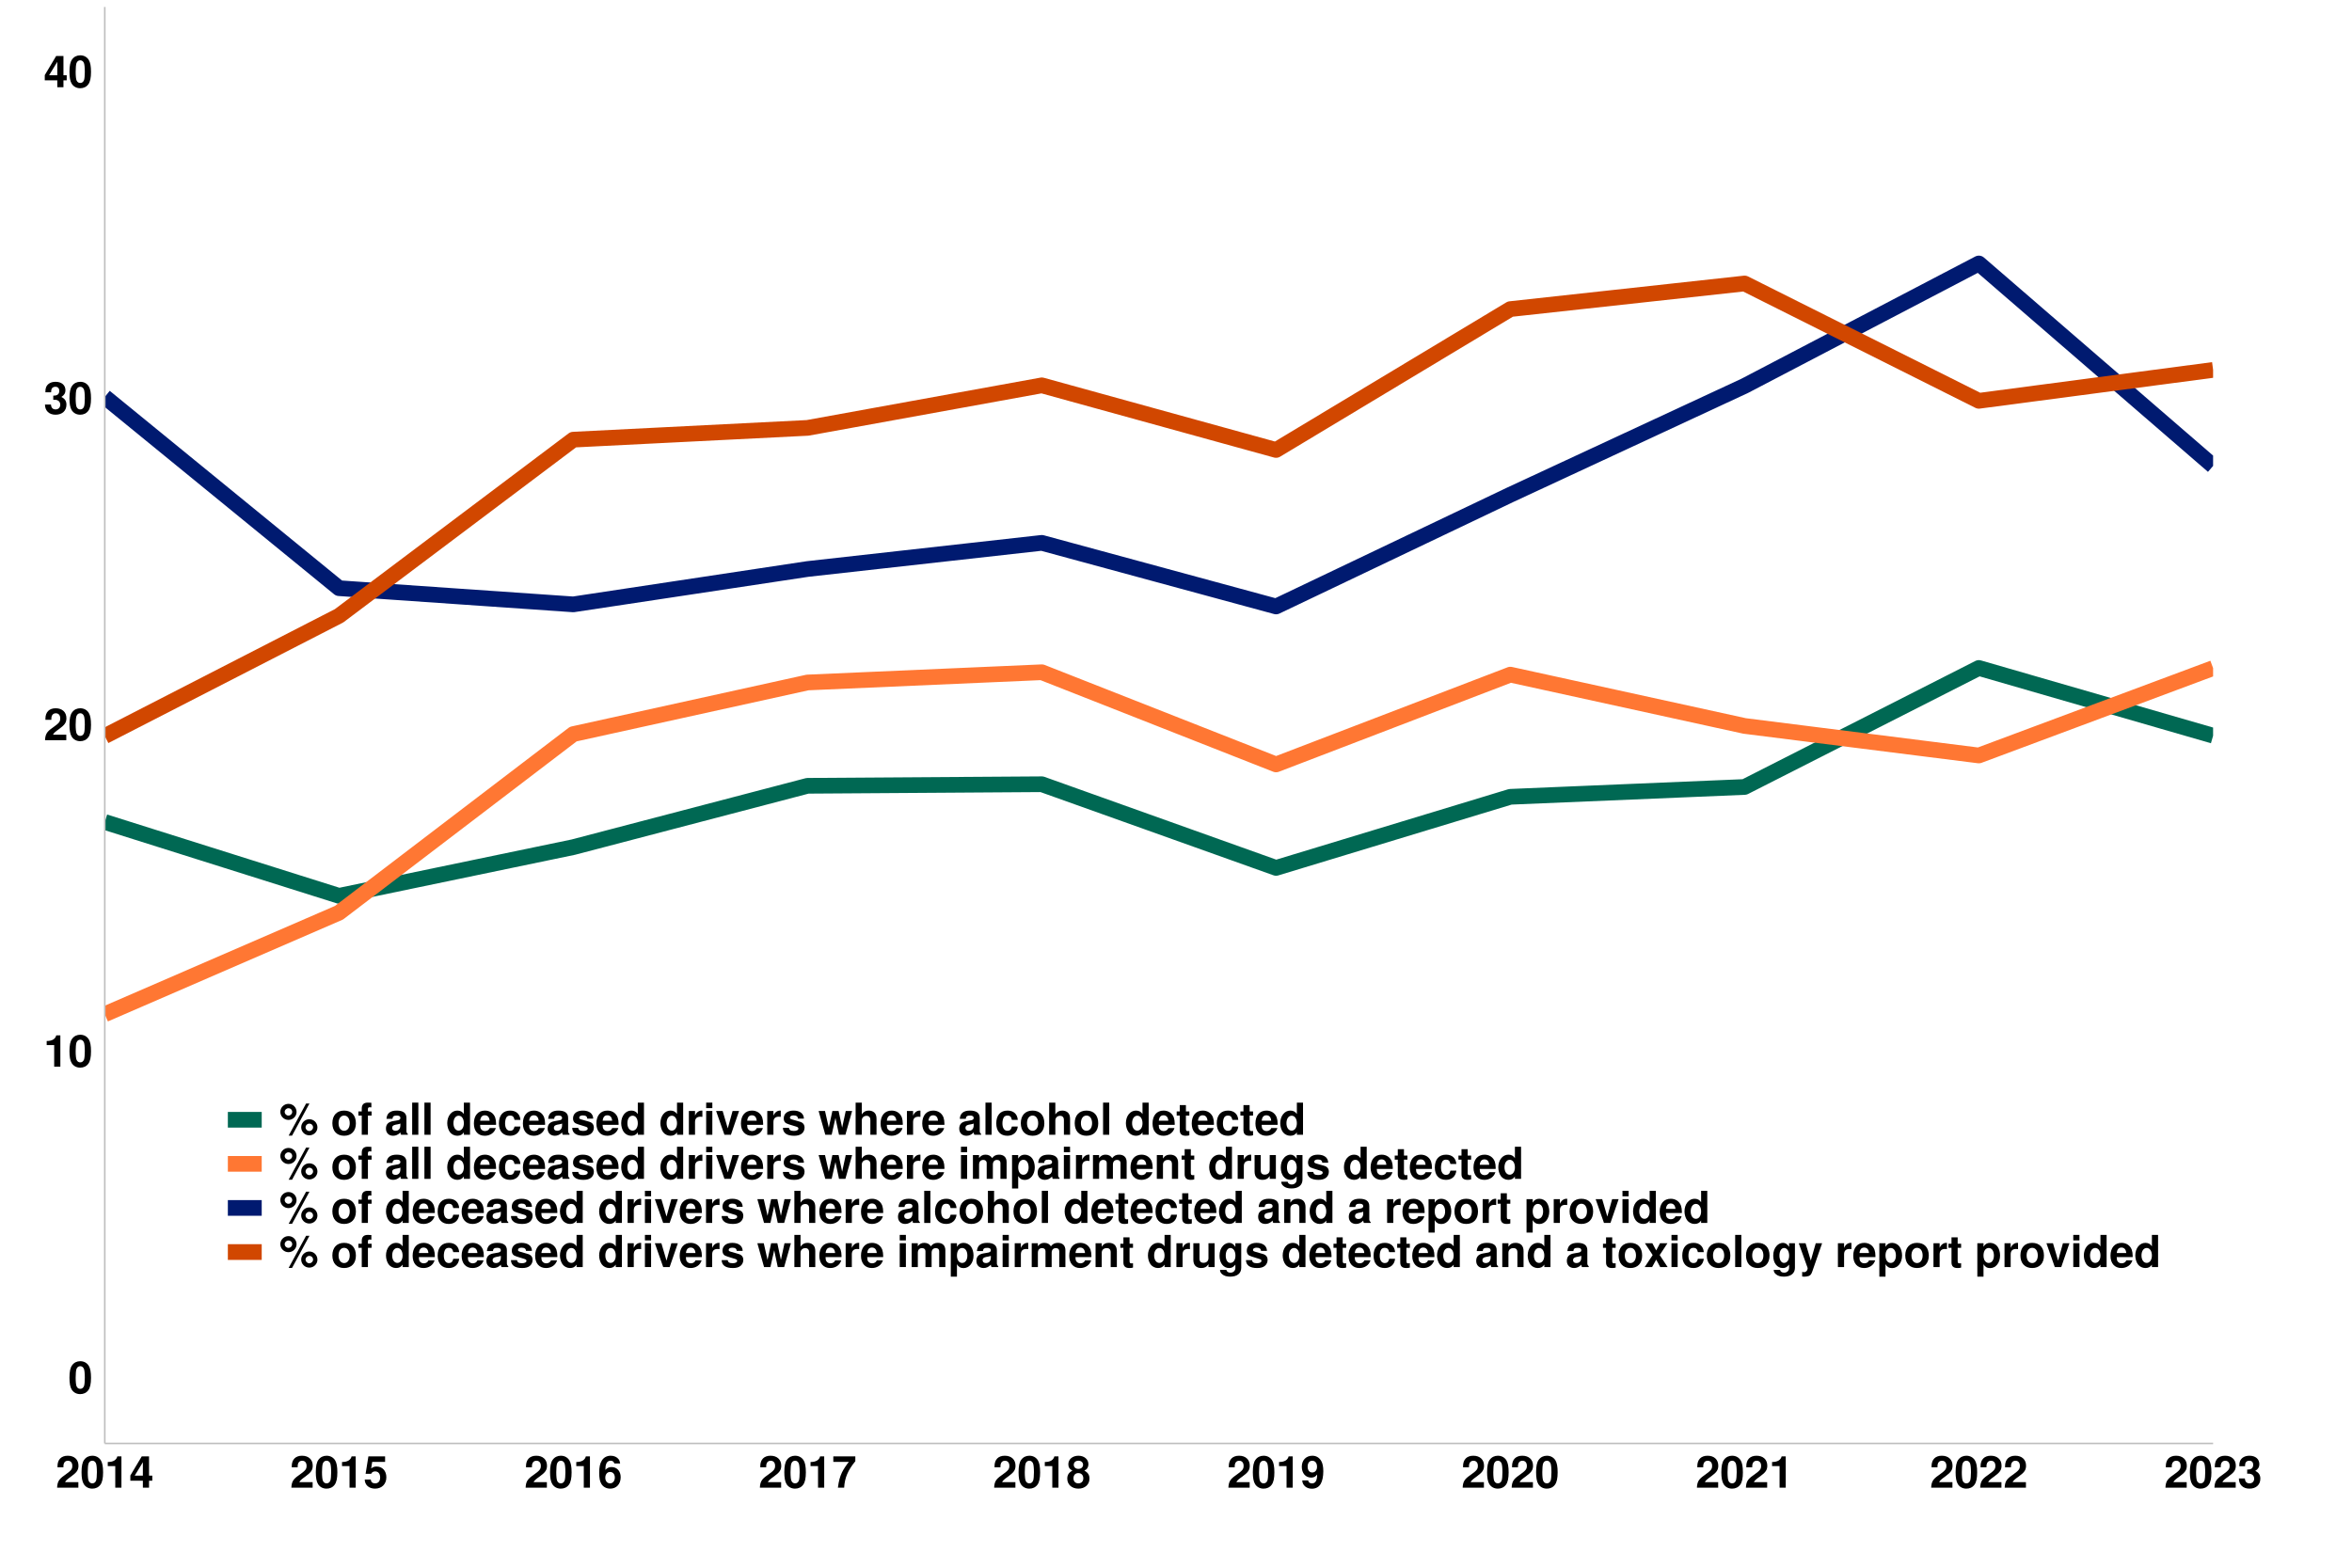 <?xml version="1.0" encoding="UTF-8"?>
<svg xmlns="http://www.w3.org/2000/svg" xmlns:xlink="http://www.w3.org/1999/xlink" width="960pt" height="640pt" viewBox="0 0 960 640" version="1.1">
<defs>
<g>
<symbol overflow="visible" id="glyph0-0">
<path style="stroke:none;" d=""/>
</symbol>
<symbol overflow="visible" id="glyph0-1">
<path style="stroke:none;" d="M 4.906 -13.031 C 3.547 -13.031 2.375 -12.453 1.609 -11.391 C 0.859 -10.406 0.516 -8.781 0.516 -6.297 C 0.516 -4.031 0.812 -2.453 1.422 -1.469 C 2.172 -0.25 3.422 0.406 4.906 0.406 C 6.297 0.406 7.438 -0.141 8.219 -1.203 C 8.953 -2.203 9.312 -3.828 9.312 -6.234 C 9.312 -8.562 9.016 -10.156 8.406 -11.141 C 7.656 -12.359 6.406 -13.031 4.906 -13.031 Z M 4.906 -11 C 5.562 -11 6.078 -10.641 6.391 -9.969 C 6.641 -9.438 6.781 -8.047 6.781 -6.281 C 6.781 -4.844 6.656 -3.438 6.469 -2.922 C 6.172 -2.156 5.641 -1.75 4.906 -1.75 C 4.25 -1.75 3.75 -2.094 3.438 -2.734 C 3.188 -3.281 3.047 -4.609 3.047 -6.312 C 3.047 -7.828 3.172 -9.266 3.359 -9.797 C 3.641 -10.562 4.188 -11 4.906 -11 Z M 4.906 -11 "/>
</symbol>
<symbol overflow="visible" id="glyph0-2">
<path style="stroke:none;" d="M 4.281 -8.797 L 4.281 0 L 6.797 0 L 6.797 -12.766 L 5.125 -12.766 C 4.734 -11.25 3.422 -10.469 1.219 -10.469 L 1.219 -8.797 Z M 4.281 -8.797 "/>
</symbol>
<symbol overflow="visible" id="glyph0-3">
<path style="stroke:none;" d="M 9.219 -2.25 L 3.797 -2.25 C 4.141 -2.938 4.531 -3.312 6.406 -4.656 C 8.625 -6.281 9.266 -7.234 9.266 -8.984 C 9.266 -11.453 7.562 -13.031 4.891 -13.031 C 2.25 -13.031 0.703 -11.469 0.703 -8.766 L 0.703 -8.312 L 3.125 -8.312 L 3.125 -8.734 C 3.125 -10.156 3.797 -10.984 4.953 -10.984 C 6.062 -10.984 6.75 -10.203 6.75 -8.922 C 6.75 -7.5 6.312 -6.984 3.469 -4.969 C 1.312 -3.484 0.641 -2.375 0.547 0 L 9.219 0 Z M 9.219 -2.25 "/>
</symbol>
<symbol overflow="visible" id="glyph0-4">
<path style="stroke:none;" d="M 3.906 -5.703 C 4.875 -5.703 4.938 -5.703 5.375 -5.578 C 6.234 -5.344 6.766 -4.609 6.766 -3.672 C 6.766 -2.531 5.969 -1.75 4.875 -1.75 C 3.688 -1.75 3.047 -2.438 2.969 -3.75 L 0.516 -3.75 C 0.547 -1.188 2.203 0.406 4.828 0.406 C 7.547 0.406 9.281 -1.188 9.281 -3.672 C 9.281 -5.172 8.641 -6.141 7.203 -6.844 C 8.375 -7.578 8.875 -8.391 8.875 -9.562 C 8.875 -11.688 7.297 -13.031 4.828 -13.031 C 2.969 -13.031 1.547 -12.219 0.984 -10.828 C 0.75 -10.219 0.688 -9.812 0.688 -8.75 L 3.031 -8.75 C 3.047 -9.438 3.094 -9.781 3.219 -10.094 C 3.453 -10.656 4.031 -11 4.766 -11 C 5.781 -11 6.359 -10.391 6.359 -9.328 C 6.359 -8.031 5.609 -7.391 4.125 -7.391 L 3.906 -7.391 Z M 3.906 -5.703 "/>
</symbol>
<symbol overflow="visible" id="glyph0-5">
<path style="stroke:none;" d="M 9.391 -4.906 L 8.062 -4.906 L 8.062 -12.766 L 5.094 -12.766 L 0.438 -4.953 L 0.438 -2.828 L 5.547 -2.828 L 5.547 0 L 8.062 0 L 8.062 -2.828 L 9.391 -2.828 Z M 5.547 -4.906 L 2.219 -4.906 L 5.547 -10.375 Z M 5.547 -4.906 "/>
</symbol>
<symbol overflow="visible" id="glyph0-6">
<path style="stroke:none;" d="M 8.797 -12.766 L 1.984 -12.766 L 0.844 -5.656 L 3.109 -5.656 C 3.391 -6.281 3.953 -6.625 4.734 -6.625 C 6.016 -6.625 6.781 -5.703 6.781 -4.156 C 6.781 -2.656 6.016 -1.75 4.734 -1.75 C 3.641 -1.75 3.031 -2.297 2.969 -3.328 L 0.484 -3.328 C 0.516 -1.094 2.219 0.406 4.703 0.406 C 7.438 0.406 9.312 -1.453 9.312 -4.219 C 9.312 -6.844 7.688 -8.625 5.328 -8.625 C 4.484 -8.625 3.859 -8.406 3.109 -7.844 L 3.531 -10.516 L 8.797 -10.516 Z M 8.797 -12.766 "/>
</symbol>
<symbol overflow="visible" id="glyph0-7">
<path style="stroke:none;" d="M 9.125 -9.859 C 9 -10.688 8.844 -11.109 8.516 -11.578 C 7.844 -12.484 6.672 -13.031 5.297 -13.031 C 3.703 -13.031 2.406 -12.328 1.641 -11.047 C 0.875 -9.812 0.578 -8.391 0.578 -6.062 C 0.578 -3.875 0.844 -2.5 1.5 -1.469 C 2.234 -0.281 3.562 0.406 5.078 0.406 C 7.609 0.406 9.344 -1.469 9.344 -4.266 C 9.344 -6.719 7.828 -8.406 5.641 -8.406 C 4.594 -8.406 3.891 -8.094 3.094 -7.266 L 3.109 -7.547 C 3.156 -8.734 3.203 -9.109 3.391 -9.594 C 3.719 -10.531 4.344 -11 5.219 -11 C 6.031 -11 6.469 -10.672 6.781 -9.859 Z M 5 -6.406 C 6.188 -6.406 6.953 -5.516 6.953 -4.094 C 6.953 -2.734 6.125 -1.75 5 -1.75 C 3.859 -1.75 3.062 -2.688 3.062 -4.047 C 3.062 -5.438 3.859 -6.406 5 -6.406 Z M 5 -6.406 "/>
</symbol>
<symbol overflow="visible" id="glyph0-8">
<path style="stroke:none;" d="M 9.5 -12.766 L 0.516 -12.766 L 0.516 -10.516 L 6.875 -10.516 C 6.109 -9.688 4.578 -7.359 4.062 -6.25 C 3.188 -4.391 2.734 -2.719 2.391 0 L 4.938 0 C 5.172 -4.031 6.484 -7.125 9.5 -10.781 Z M 9.5 -12.766 "/>
</symbol>
<symbol overflow="visible" id="glyph0-9">
<path style="stroke:none;" d="M 7.359 -6.953 C 7.797 -7.188 7.984 -7.312 8.188 -7.484 C 8.719 -7.969 9.016 -8.75 9.016 -9.578 C 9.016 -11.578 7.297 -13.031 4.938 -13.031 C 2.562 -13.031 0.828 -11.578 0.828 -9.562 C 0.828 -8.328 1.328 -7.562 2.484 -6.953 C 1.016 -6.141 0.391 -5.188 0.391 -3.672 C 0.391 -1.266 2.25 0.406 4.938 0.406 C 7.594 0.406 9.453 -1.266 9.453 -3.672 C 9.453 -5.188 8.844 -6.141 7.359 -6.953 Z M 4.953 -11 C 6.062 -11 6.844 -10.312 6.844 -9.328 C 6.844 -8.359 6.047 -7.656 4.953 -7.656 C 3.812 -7.656 3.047 -8.328 3.047 -9.344 C 3.047 -10.312 3.812 -11 4.953 -11 Z M 4.906 -5.938 C 6.156 -5.938 6.938 -5.109 6.938 -3.781 C 6.938 -2.562 6.141 -1.75 4.906 -1.75 C 3.688 -1.75 2.922 -2.562 2.922 -3.812 C 2.922 -5.109 3.688 -5.938 4.906 -5.938 Z M 4.906 -5.938 "/>
</symbol>
<symbol overflow="visible" id="glyph0-10">
<path style="stroke:none;" d="M 0.688 -2.969 C 0.734 -1.016 2.391 0.438 4.594 0.438 C 6.234 0.438 7.469 -0.25 8.219 -1.547 C 8.891 -2.688 9.281 -4.609 9.281 -6.656 C 9.281 -8.531 9 -9.969 8.406 -10.938 C 7.594 -12.312 6.344 -13.031 4.812 -13.031 C 2.25 -13.031 0.5 -11.203 0.5 -8.531 C 0.5 -5.906 2.047 -4.109 4.312 -4.109 C 4.969 -4.109 5.578 -4.281 5.969 -4.578 C 6.203 -4.734 6.359 -4.891 6.766 -5.359 C 6.766 -2.891 6.078 -1.734 4.656 -1.734 C 3.766 -1.734 3.172 -2.219 3.109 -2.969 Z M 4.734 -10.984 C 5.953 -10.984 6.719 -10.047 6.719 -8.531 C 6.719 -7.125 5.938 -6.188 4.766 -6.188 C 3.625 -6.188 2.891 -7.094 2.891 -8.562 C 2.891 -10.047 3.594 -10.984 4.734 -10.984 Z M 4.734 -10.984 "/>
</symbol>
<symbol overflow="visible" id="glyph0-11">
<path style="stroke:none;" d="M 3.703 -12.625 C 1.891 -12.625 0.391 -11.141 0.391 -9.344 C 0.391 -7.547 1.891 -6.062 3.703 -6.062 C 5.531 -6.062 7.016 -7.531 7.016 -9.312 C 7.016 -11.156 5.562 -12.625 3.703 -12.625 Z M 3.703 -10.828 C 4.578 -10.828 5.234 -10.172 5.234 -9.328 C 5.234 -8.5 4.547 -7.828 3.703 -7.828 C 2.859 -7.828 2.172 -8.5 2.172 -9.344 C 2.172 -10.172 2.859 -10.828 3.703 -10.828 Z M 10.906 -12.766 L 3.781 0.359 L 5.172 0.359 L 12.281 -12.766 Z M 12.219 -6.344 C 10.391 -6.344 8.906 -4.859 8.906 -3.062 C 8.906 -1.234 10.391 0.234 12.219 0.234 C 14.047 0.234 15.531 -1.234 15.531 -3 C 15.531 -4.875 14.078 -6.344 12.219 -6.344 Z M 12.219 -4.547 C 13.078 -4.547 13.75 -3.891 13.75 -3.031 C 13.75 -2.219 13.047 -1.531 12.219 -1.531 C 11.375 -1.531 10.688 -2.219 10.688 -3.047 C 10.688 -3.875 11.375 -4.547 12.219 -4.547 Z M 12.219 -4.547 "/>
</symbol>
<symbol overflow="visible" id="glyph0-12">
<path style="stroke:none;" d=""/>
</symbol>
<symbol overflow="visible" id="glyph0-13">
<path style="stroke:none;" d="M 5.422 -9.875 C 2.453 -9.875 0.625 -7.922 0.625 -4.734 C 0.625 -1.531 2.453 0.406 5.438 0.406 C 8.406 0.406 10.234 -1.531 10.234 -4.656 C 10.234 -7.953 8.453 -9.875 5.422 -9.875 Z M 5.438 -7.844 C 6.828 -7.844 7.719 -6.609 7.719 -4.703 C 7.719 -2.875 6.781 -1.625 5.438 -1.625 C 4.062 -1.625 3.156 -2.859 3.156 -4.734 C 3.156 -6.609 4.062 -7.844 5.438 -7.844 Z M 5.438 -7.844 "/>
</symbol>
<symbol overflow="visible" id="glyph0-14">
<path style="stroke:none;" d="M 5.641 -9.516 L 4.141 -9.516 L 4.141 -10.469 C 4.141 -10.984 4.359 -11.234 4.828 -11.234 C 5.062 -11.234 5.297 -11.219 5.547 -11.172 L 5.547 -13.062 C 5 -13.109 4.484 -13.125 4.109 -13.125 C 2.438 -13.125 1.625 -12.328 1.625 -10.688 L 1.625 -9.516 L 0.25 -9.516 L 0.25 -7.844 L 1.625 -7.844 L 1.625 0 L 4.141 0 L 4.141 -7.844 L 5.641 -7.844 Z M 5.641 -9.516 "/>
</symbol>
<symbol overflow="visible" id="glyph0-15">
<path style="stroke:none;" d="M 9.438 -0.312 C 9 -0.719 8.859 -1.016 8.859 -1.5 L 8.859 -6.891 C 8.859 -8.875 7.5 -9.875 4.875 -9.875 C 2.25 -9.875 0.875 -8.766 0.719 -6.516 L 3.156 -6.516 C 3.281 -7.531 3.688 -7.844 4.938 -7.844 C 5.906 -7.844 6.391 -7.531 6.391 -6.875 C 6.391 -6.547 6.234 -6.281 5.953 -6.125 C 5.609 -5.938 5.609 -5.938 4.375 -5.734 L 3.359 -5.562 C 1.438 -5.234 0.5 -4.25 0.5 -2.5 C 0.5 -0.75 1.672 0.406 3.453 0.406 C 4.531 0.406 5.516 -0.031 6.406 -0.969 C 6.406 -0.469 6.469 -0.281 6.703 0 L 9.438 0 Z M 6.391 -3.906 C 6.391 -2.453 5.672 -1.625 4.391 -1.625 C 3.547 -1.625 3.031 -2.062 3.031 -2.797 C 3.031 -3.547 3.422 -3.906 4.469 -4.125 L 5.328 -4.281 C 6 -4.406 6.109 -4.453 6.391 -4.594 Z M 6.391 -3.906 "/>
</symbol>
<symbol overflow="visible" id="glyph0-16">
<path style="stroke:none;" d="M 3.719 -13.125 L 1.203 -13.125 L 1.203 0 L 3.719 0 Z M 3.719 -13.125 "/>
</symbol>
<symbol overflow="visible" id="glyph0-17">
<path style="stroke:none;" d="M 7.297 0 L 9.812 0 L 9.812 -13.125 L 7.297 -13.125 L 7.297 -8.453 C 6.656 -9.438 5.828 -9.875 4.609 -9.875 C 2.281 -9.875 0.516 -7.656 0.516 -4.719 C 0.516 -3.406 0.922 -2.062 1.562 -1.141 C 2.234 -0.188 3.422 0.406 4.609 0.406 C 5.828 0.406 6.656 -0.016 7.297 -0.984 Z M 5.172 -7.781 C 6.438 -7.781 7.297 -6.547 7.297 -4.688 C 7.297 -2.922 6.422 -1.688 5.172 -1.688 C 3.906 -1.688 3.047 -2.938 3.047 -4.719 C 3.047 -6.531 3.906 -7.781 5.172 -7.781 Z M 5.172 -7.781 "/>
</symbol>
<symbol overflow="visible" id="glyph0-18">
<path style="stroke:none;" d="M 9.438 -4.062 C 9.453 -4.281 9.453 -4.375 9.453 -4.5 C 9.453 -5.469 9.312 -6.375 9.078 -7.062 C 8.422 -8.812 6.859 -9.875 4.891 -9.875 C 2.109 -9.875 0.391 -7.859 0.391 -4.609 C 0.391 -1.5 2.094 0.406 4.844 0.406 C 7.016 0.406 8.781 -0.812 9.344 -2.734 L 6.859 -2.734 C 6.547 -1.969 5.844 -1.516 4.938 -1.516 C 4.219 -1.516 3.641 -1.812 3.281 -2.359 C 3.047 -2.719 2.953 -3.156 2.922 -4.062 Z M 2.953 -5.734 C 3.109 -7.234 3.75 -7.953 4.859 -7.953 C 6.016 -7.953 6.703 -7.188 6.828 -5.734 Z M 2.953 -5.734 "/>
</symbol>
<symbol overflow="visible" id="glyph0-19">
<path style="stroke:none;" d="M 9.391 -6.078 C 9.219 -8.453 7.656 -9.875 5.203 -9.875 C 2.281 -9.875 0.609 -7.969 0.609 -4.656 C 0.609 -1.453 2.281 0.406 5.172 0.406 C 7.531 0.406 9.156 -1.047 9.391 -3.359 L 6.984 -3.359 C 6.672 -2.109 6.172 -1.625 5.172 -1.625 C 3.891 -1.625 3.125 -2.75 3.125 -4.656 C 3.125 -5.594 3.312 -6.438 3.625 -7.016 C 3.906 -7.562 4.469 -7.844 5.188 -7.844 C 6.203 -7.844 6.703 -7.359 6.984 -6.078 Z M 9.391 -6.078 "/>
</symbol>
<symbol overflow="visible" id="glyph0-20">
<path style="stroke:none;" d="M 9.094 -6.594 C 9.047 -8.641 7.469 -9.875 4.859 -9.875 C 2.391 -9.875 0.859 -8.641 0.859 -6.641 C 0.859 -6 1.062 -5.438 1.406 -5.062 C 1.75 -4.719 2.047 -4.547 2.984 -4.25 L 6 -3.312 C 6.625 -3.109 6.844 -2.922 6.844 -2.516 C 6.844 -1.922 6.141 -1.562 4.969 -1.562 C 4.297 -1.562 3.797 -1.672 3.469 -1.906 C 3.203 -2.109 3.094 -2.297 2.984 -2.828 L 0.516 -2.828 C 0.594 -0.688 2.156 0.406 5.109 0.406 C 6.469 0.406 7.484 0.125 8.203 -0.453 C 8.922 -1.031 9.359 -1.922 9.359 -2.875 C 9.359 -4.141 8.734 -4.953 7.453 -5.328 L 4.266 -6.25 C 3.562 -6.469 3.391 -6.609 3.391 -7 C 3.391 -7.547 3.953 -7.906 4.844 -7.906 C 6.047 -7.906 6.641 -7.469 6.656 -6.594 Z M 9.094 -6.594 "/>
</symbol>
<symbol overflow="visible" id="glyph0-21">
<path style="stroke:none;" d="M 1.141 -9.719 L 1.141 0 L 3.656 0 L 3.656 -5.172 C 3.656 -6.641 4.391 -7.375 5.875 -7.375 C 6.141 -7.375 6.312 -7.359 6.656 -7.312 L 6.656 -9.859 C 6.516 -9.875 6.469 -9.875 6.359 -9.875 C 5.203 -9.875 4.219 -9.125 3.656 -7.812 L 3.656 -9.719 Z M 1.141 -9.719 "/>
</symbol>
<symbol overflow="visible" id="glyph0-22">
<path style="stroke:none;" d="M 3.719 -9.719 L 1.203 -9.719 L 1.203 0 L 3.719 0 Z M 3.719 -13.125 L 1.203 -13.125 L 1.203 -10.875 L 3.719 -10.875 Z M 3.719 -13.125 "/>
</symbol>
<symbol overflow="visible" id="glyph0-23">
<path style="stroke:none;" d="M 6.297 0 L 9.641 -9.719 L 6.984 -9.719 L 5.016 -2.609 L 2.922 -9.719 L 0.25 -9.719 L 3.656 0 Z M 6.297 0 "/>
</symbol>
<symbol overflow="visible" id="glyph0-24">
<path style="stroke:none;" d="M 11.031 0 L 13.781 -9.719 L 11.172 -9.719 L 9.703 -2.922 L 8.25 -9.719 L 5.719 -9.719 L 4.25 -2.922 L 2.703 -9.719 L 0.094 -9.719 L 2.828 0 L 5.422 0 L 6.969 -6.859 L 8.422 0 Z M 11.031 0 "/>
</symbol>
<symbol overflow="visible" id="glyph0-25">
<path style="stroke:none;" d="M 1.203 -13.125 L 1.203 0 L 3.719 0 L 3.719 -5.828 C 3.719 -6.953 4.531 -7.734 5.672 -7.734 C 6.234 -7.734 6.641 -7.547 6.938 -7.141 C 7.156 -6.828 7.219 -6.547 7.219 -5.938 L 7.219 0 L 9.734 0 L 9.734 -6.516 C 9.734 -7.719 9.406 -8.594 8.75 -9.141 C 8.188 -9.609 7.375 -9.875 6.562 -9.875 C 5.328 -9.875 4.422 -9.391 3.719 -8.312 L 3.719 -13.125 Z M 1.203 -13.125 "/>
</symbol>
<symbol overflow="visible" id="glyph0-26">
<path style="stroke:none;" d="M 5.422 -9.516 L 4.016 -9.516 L 4.016 -12.125 L 1.5 -12.125 L 1.5 -9.516 L 0.25 -9.516 L 0.25 -7.844 L 1.5 -7.844 L 1.5 -1.875 C 1.5 -0.344 2.297 0.406 3.953 0.406 C 4.531 0.406 4.953 0.359 5.422 0.219 L 5.422 -1.547 C 5.172 -1.516 5.047 -1.5 4.844 -1.5 C 4.172 -1.5 4.016 -1.688 4.016 -2.562 L 4.016 -7.844 L 5.422 -7.844 Z M 5.422 -9.516 "/>
</symbol>
<symbol overflow="visible" id="glyph0-27">
<path style="stroke:none;" d="M 1.078 -9.719 L 1.078 0 L 3.594 0 L 3.594 -5.828 C 3.594 -7.031 4.25 -7.734 5.328 -7.734 C 6.172 -7.734 6.703 -7.25 6.703 -6.484 L 6.703 0 L 9.219 0 L 9.219 -5.828 C 9.219 -7.016 9.859 -7.734 10.938 -7.734 C 11.797 -7.734 12.312 -7.25 12.312 -6.484 L 12.312 0 L 14.828 0 L 14.828 -6.875 C 14.828 -8.766 13.688 -9.875 11.734 -9.875 C 10.5 -9.875 9.641 -9.453 8.891 -8.438 C 8.422 -9.359 7.453 -9.875 6.25 -9.875 C 5.125 -9.875 4.406 -9.516 3.578 -8.516 L 3.578 -9.719 Z M 1.078 -9.719 "/>
</symbol>
<symbol overflow="visible" id="glyph0-28">
<path style="stroke:none;" d="M 3.562 -9.719 L 1.047 -9.719 L 1.047 3.922 L 3.562 3.922 L 3.562 -1.156 C 4.172 -0.078 5.047 0.438 6.266 0.438 C 8.609 0.438 10.328 -1.766 10.328 -4.719 C 10.328 -6.078 9.938 -7.453 9.281 -8.359 C 8.641 -9.266 7.438 -9.875 6.266 -9.875 C 5.047 -9.875 4.172 -9.359 3.562 -8.281 Z M 5.688 -7.781 C 6.969 -7.781 7.812 -6.547 7.812 -4.688 C 7.812 -2.891 6.953 -1.672 5.688 -1.672 C 4.406 -1.672 3.562 -2.891 3.562 -4.719 C 3.562 -6.547 4.406 -7.781 5.688 -7.781 Z M 5.688 -7.781 "/>
</symbol>
<symbol overflow="visible" id="glyph0-29">
<path style="stroke:none;" d="M 1.141 -9.719 L 1.141 0 L 3.656 0 L 3.656 -5.828 C 3.656 -6.984 4.453 -7.734 5.688 -7.734 C 6.766 -7.734 7.312 -7.141 7.312 -6 L 7.312 0 L 9.828 0 L 9.828 -6.516 C 9.828 -8.672 8.656 -9.875 6.562 -9.875 C 5.25 -9.875 4.375 -9.406 3.656 -8.312 L 3.656 -9.719 Z M 1.141 -9.719 "/>
</symbol>
<symbol overflow="visible" id="glyph0-30">
<path style="stroke:none;" d="M 9.734 0 L 9.734 -9.719 L 7.219 -9.719 L 7.219 -3.641 C 7.219 -2.484 6.422 -1.734 5.188 -1.734 C 4.109 -1.734 3.562 -2.297 3.562 -3.469 L 3.562 -9.719 L 1.047 -9.719 L 1.047 -2.953 C 1.047 -0.797 2.219 0.406 4.297 0.406 C 5.609 0.406 6.5 -0.047 7.219 -1.156 L 7.219 0 Z M 9.734 0 "/>
</symbol>
<symbol overflow="visible" id="glyph0-31">
<path style="stroke:none;" d="M 7.203 -9.719 L 7.203 -8.219 C 6.5 -9.359 5.719 -9.875 4.703 -9.875 C 3.828 -9.875 2.875 -9.453 2.219 -8.75 C 1.234 -7.734 0.734 -6.344 0.734 -4.625 C 0.734 -1.641 2.328 0.406 4.641 0.406 C 5.688 0.406 6.312 0.078 7.203 -0.984 L 7.203 0.328 C 7.203 1.5 6.375 2.297 5.188 2.297 C 4.281 2.297 3.719 1.906 3.531 1.172 L 0.938 1.172 C 0.953 1.922 1.219 2.453 1.891 2.984 C 2.656 3.625 3.719 3.922 5.094 3.922 C 7.906 3.922 9.594 2.578 9.594 0.328 L 9.594 -9.719 Z M 5.172 -7.781 C 6.359 -7.781 7.234 -6.469 7.234 -4.656 C 7.234 -2.891 6.391 -1.688 5.125 -1.688 C 4.031 -1.688 3.266 -2.891 3.266 -4.656 C 3.266 -6.5 4.031 -7.781 5.172 -7.781 Z M 5.172 -7.781 "/>
</symbol>
<symbol overflow="visible" id="glyph0-32">
<path style="stroke:none;" d="M 6.391 -4.891 L 9.562 -9.719 L 6.531 -9.719 L 4.969 -6.781 L 3.391 -9.719 L 0.359 -9.719 L 3.531 -4.891 L 0.281 0 L 3.312 0 L 4.969 -3.031 L 6.609 0 L 9.625 0 Z M 6.391 -4.891 "/>
</symbol>
<symbol overflow="visible" id="glyph0-33">
<path style="stroke:none;" d="M 7.094 -9.719 L 5.078 -2.641 L 2.938 -9.719 L 0.156 -9.719 L 3.781 0.391 C 3.781 1.406 3.156 2.094 2.219 2.094 C 2.016 2.094 1.859 2.047 1.547 1.984 L 1.547 3.875 C 1.922 3.922 2.141 3.938 2.453 3.938 C 3.094 3.938 3.812 3.812 4.266 3.641 C 4.969 3.344 5.281 2.953 5.688 1.781 L 9.688 -9.719 Z M 7.094 -9.719 "/>
</symbol>
</g>
<clipPath id="clip1">
  <path d="M 42.766 269 L 903.305 269 L 903.305 369 L 42.766 369 Z M 42.766 269 "/>
</clipPath>
<clipPath id="clip2">
  <path d="M 42.766 269 L 903.305 269 L 903.305 418 L 42.766 418 Z M 42.766 269 "/>
</clipPath>
<clipPath id="clip3">
  <path d="M 42.766 104 L 903.305 104 L 903.305 251 L 42.766 251 Z M 42.766 104 "/>
</clipPath>
<clipPath id="clip4">
  <path d="M 42.766 112 L 903.305 112 L 903.305 304 L 42.766 304 Z M 42.766 112 "/>
</clipPath>
</defs>
<g id="surface2324">
<rect x="0" y="0" width="960" height="640" style="fill:rgb(100%,100%,100%);fill-opacity:1;stroke:none;"/>
<rect x="0" y="0" width="960" height="640" style="fill:rgb(100%,100%,100%);fill-opacity:1;stroke:none;"/>
<path style="fill:none;stroke-width:1.067;stroke-linecap:round;stroke-linejoin:round;stroke:rgb(100%,100%,100%);stroke-opacity:1;stroke-miterlimit:10;" d="M 0 640 L 960 640 L 960 0 L 0 0 Z M 0 640 "/>
<g clip-path="url(#clip1)" clip-rule="nonzero">
<path style="fill:none;stroke-width:6.402;stroke-linecap:butt;stroke-linejoin:round;stroke:rgb(0%,40.784%,32.549%);stroke-opacity:1;stroke-miterlimit:10;" d="M 42.766 335.574 L 138.383 365.723 L 233.996 345.84 L 329.613 320.797 L 425.23 320.16 L 520.844 354.316 L 616.461 325.289 L 712.074 321.277 L 807.691 272.695 L 903.309 300.348 "/>
</g>
<g clip-path="url(#clip2)" clip-rule="nonzero">
<path style="fill:none;stroke-width:6.402;stroke-linecap:butt;stroke-linejoin:round;stroke:rgb(100%,46.667%,20%);stroke-opacity:1;stroke-miterlimit:10;" d="M 42.766 414.059 L 138.383 372.605 L 233.996 299.688 L 329.613 278.621 L 425.23 274.441 L 520.844 312.074 L 616.461 275.414 L 712.074 296.363 L 807.691 308.418 L 903.309 272.742 "/>
</g>
<g clip-path="url(#clip3)" clip-rule="nonzero">
<path style="fill:none;stroke-width:6.402;stroke-linecap:butt;stroke-linejoin:round;stroke:rgb(0%,10.196%,43.922%);stroke-opacity:1;stroke-miterlimit:10;" d="M 42.766 162.031 L 138.383 240.125 L 233.996 246.734 L 329.613 232.293 L 425.23 221.617 L 520.844 247.586 L 616.461 201.973 L 712.074 157.547 L 807.691 107.562 L 903.309 190.211 "/>
</g>
<g clip-path="url(#clip4)" clip-rule="nonzero">
<path style="fill:none;stroke-width:6.402;stroke-linecap:butt;stroke-linejoin:round;stroke:rgb(81.961%,27.843%,0%);stroke-opacity:1;stroke-miterlimit:10;" d="M 42.766 300.504 L 138.383 251.402 L 233.996 179.484 L 329.613 174.68 L 425.23 157.316 L 520.844 183.699 L 616.461 126.184 L 712.074 115.73 L 807.691 163.633 L 903.309 151.012 "/>
</g>
<path style="fill:none;stroke-width:0.64;stroke-linecap:butt;stroke-linejoin:round;stroke:rgb(74.51%,74.51%,74.51%);stroke-opacity:1;stroke-miterlimit:10;" d="M 42.766 589.27 L 42.766 2.836 "/>
<g style="fill:rgb(0%,0%,0%);fill-opacity:1;">
  <use xlink:href="#glyph0-1" x="27.836" y="568.735"/>
</g>
<g style="fill:rgb(0%,0%,0%);fill-opacity:1;">
  <use xlink:href="#glyph0-2" x="17.836" y="435.454"/>
  <use xlink:href="#glyph0-1" x="27.836" y="435.454"/>
</g>
<g style="fill:rgb(0%,0%,0%);fill-opacity:1;">
  <use xlink:href="#glyph0-3" x="17.836" y="302.177"/>
  <use xlink:href="#glyph0-1" x="27.836" y="302.177"/>
</g>
<g style="fill:rgb(0%,0%,0%);fill-opacity:1;">
  <use xlink:href="#glyph0-4" x="17.836" y="168.896"/>
  <use xlink:href="#glyph0-1" x="27.836" y="168.896"/>
</g>
<g style="fill:rgb(0%,0%,0%);fill-opacity:1;">
  <use xlink:href="#glyph0-5" x="17.836" y="35.614"/>
  <use xlink:href="#glyph0-1" x="27.836" y="35.614"/>
</g>
<path style="fill:none;stroke-width:0.64;stroke-linecap:butt;stroke-linejoin:round;stroke:rgb(74.51%,74.51%,74.51%);stroke-opacity:1;stroke-miterlimit:10;" d="M 42.766 589.27 L 903.309 589.27 "/>
<g style="fill:rgb(0%,0%,0%);fill-opacity:1;">
  <use xlink:href="#glyph0-3" x="22.766" y="607.325"/>
  <use xlink:href="#glyph0-1" x="32.766" y="607.325"/>
  <use xlink:href="#glyph0-2" x="42.766" y="607.325"/>
  <use xlink:href="#glyph0-5" x="52.766" y="607.325"/>
</g>
<g style="fill:rgb(0%,0%,0%);fill-opacity:1;">
  <use xlink:href="#glyph0-3" x="118.383" y="607.325"/>
  <use xlink:href="#glyph0-1" x="128.383" y="607.325"/>
  <use xlink:href="#glyph0-2" x="138.383" y="607.325"/>
  <use xlink:href="#glyph0-6" x="148.383" y="607.325"/>
</g>
<g style="fill:rgb(0%,0%,0%);fill-opacity:1;">
  <use xlink:href="#glyph0-3" x="213.996" y="607.325"/>
  <use xlink:href="#glyph0-1" x="223.996" y="607.325"/>
  <use xlink:href="#glyph0-2" x="233.996" y="607.325"/>
  <use xlink:href="#glyph0-7" x="243.996" y="607.325"/>
</g>
<g style="fill:rgb(0%,0%,0%);fill-opacity:1;">
  <use xlink:href="#glyph0-3" x="309.613" y="607.325"/>
  <use xlink:href="#glyph0-1" x="319.613" y="607.325"/>
  <use xlink:href="#glyph0-2" x="329.613" y="607.325"/>
  <use xlink:href="#glyph0-8" x="339.613" y="607.325"/>
</g>
<g style="fill:rgb(0%,0%,0%);fill-opacity:1;">
  <use xlink:href="#glyph0-3" x="405.23" y="607.325"/>
  <use xlink:href="#glyph0-1" x="415.23" y="607.325"/>
  <use xlink:href="#glyph0-2" x="425.23" y="607.325"/>
  <use xlink:href="#glyph0-9" x="435.23" y="607.325"/>
</g>
<g style="fill:rgb(0%,0%,0%);fill-opacity:1;">
  <use xlink:href="#glyph0-3" x="500.844" y="607.325"/>
  <use xlink:href="#glyph0-1" x="510.844" y="607.325"/>
  <use xlink:href="#glyph0-2" x="520.844" y="607.325"/>
  <use xlink:href="#glyph0-10" x="530.844" y="607.325"/>
</g>
<g style="fill:rgb(0%,0%,0%);fill-opacity:1;">
  <use xlink:href="#glyph0-3" x="596.461" y="607.325"/>
  <use xlink:href="#glyph0-1" x="606.461" y="607.325"/>
  <use xlink:href="#glyph0-3" x="616.461" y="607.325"/>
  <use xlink:href="#glyph0-1" x="626.461" y="607.325"/>
</g>
<g style="fill:rgb(0%,0%,0%);fill-opacity:1;">
  <use xlink:href="#glyph0-3" x="692.074" y="607.325"/>
  <use xlink:href="#glyph0-1" x="702.074" y="607.325"/>
  <use xlink:href="#glyph0-3" x="712.074" y="607.325"/>
  <use xlink:href="#glyph0-2" x="722.074" y="607.325"/>
</g>
<g style="fill:rgb(0%,0%,0%);fill-opacity:1;">
  <use xlink:href="#glyph0-3" x="787.691" y="607.325"/>
  <use xlink:href="#glyph0-1" x="797.691" y="607.325"/>
  <use xlink:href="#glyph0-3" x="807.691" y="607.325"/>
  <use xlink:href="#glyph0-3" x="817.691" y="607.325"/>
</g>
<g style="fill:rgb(0%,0%,0%);fill-opacity:1;">
  <use xlink:href="#glyph0-3" x="883.309" y="607.325"/>
  <use xlink:href="#glyph0-1" x="893.309" y="607.325"/>
  <use xlink:href="#glyph0-3" x="903.309" y="607.325"/>
  <use xlink:href="#glyph0-4" x="913.309" y="607.325"/>
</g>
<path style=" stroke:none;fill-rule:nonzero;fill:rgb(100%,100%,100%);fill-opacity:1;" d="M 85.793 525.621 L 887.512 525.621 L 887.512 442.664 L 85.793 442.664 Z M 85.793 525.621 "/>
<path style="fill:none;stroke-width:6.402;stroke-linecap:butt;stroke-linejoin:round;stroke:rgb(0%,40.784%,32.549%);stroke-opacity:1;stroke-miterlimit:10;" d="M 93 457.141 L 106.824 457.141 "/>
<path style="fill:none;stroke-width:6.402;stroke-linecap:butt;stroke-linejoin:round;stroke:rgb(100%,46.667%,20%);stroke-opacity:1;stroke-miterlimit:10;" d="M 93 475.141 L 106.824 475.141 "/>
<path style="fill:none;stroke-width:6.402;stroke-linecap:butt;stroke-linejoin:round;stroke:rgb(0%,10.196%,43.922%);stroke-opacity:1;stroke-miterlimit:10;" d="M 93 493.141 L 106.824 493.141 "/>
<path style="fill:none;stroke-width:6.402;stroke-linecap:butt;stroke-linejoin:round;stroke:rgb(81.961%,27.843%,0%);stroke-opacity:1;stroke-miterlimit:10;" d="M 93 511.141 L 106.824 511.141 "/>
<g style="fill:rgb(0%,0%,0%);fill-opacity:1;">
  <use xlink:href="#glyph0-11" x="114.031" y="463.263"/>
  <use xlink:href="#glyph0-12" x="130.031" y="463.263"/>
  <use xlink:href="#glyph0-13" x="135.031" y="463.263"/>
  <use xlink:href="#glyph0-14" x="146.031" y="463.263"/>
  <use xlink:href="#glyph0-12" x="152.031" y="463.263"/>
  <use xlink:href="#glyph0-15" x="157.031" y="463.263"/>
  <use xlink:href="#glyph0-16" x="167.031" y="463.263"/>
  <use xlink:href="#glyph0-16" x="172.031" y="463.263"/>
  <use xlink:href="#glyph0-12" x="177.031" y="463.263"/>
  <use xlink:href="#glyph0-17" x="182.031" y="463.263"/>
  <use xlink:href="#glyph0-18" x="193.031" y="463.263"/>
  <use xlink:href="#glyph0-19" x="203.031" y="463.263"/>
  <use xlink:href="#glyph0-18" x="213.031" y="463.263"/>
  <use xlink:href="#glyph0-15" x="223.031" y="463.263"/>
  <use xlink:href="#glyph0-20" x="233.031" y="463.263"/>
  <use xlink:href="#glyph0-18" x="243.031" y="463.263"/>
  <use xlink:href="#glyph0-17" x="253.031" y="463.263"/>
  <use xlink:href="#glyph0-12" x="264.031" y="463.263"/>
  <use xlink:href="#glyph0-17" x="269.031" y="463.263"/>
  <use xlink:href="#glyph0-21" x="280.031" y="463.263"/>
  <use xlink:href="#glyph0-22" x="287.031" y="463.263"/>
  <use xlink:href="#glyph0-23" x="292.031" y="463.263"/>
  <use xlink:href="#glyph0-18" x="302.031" y="463.263"/>
  <use xlink:href="#glyph0-21" x="312.031" y="463.263"/>
  <use xlink:href="#glyph0-20" x="319.031" y="463.263"/>
  <use xlink:href="#glyph0-12" x="329.031" y="463.263"/>
  <use xlink:href="#glyph0-24" x="334.031" y="463.263"/>
  <use xlink:href="#glyph0-25" x="348.031" y="463.263"/>
  <use xlink:href="#glyph0-18" x="359.031" y="463.263"/>
  <use xlink:href="#glyph0-21" x="369.031" y="463.263"/>
  <use xlink:href="#glyph0-18" x="376.031" y="463.263"/>
  <use xlink:href="#glyph0-12" x="386.031" y="463.263"/>
  <use xlink:href="#glyph0-15" x="391.031" y="463.263"/>
  <use xlink:href="#glyph0-16" x="401.031" y="463.263"/>
  <use xlink:href="#glyph0-19" x="406.031" y="463.263"/>
  <use xlink:href="#glyph0-13" x="416.031" y="463.263"/>
  <use xlink:href="#glyph0-25" x="427.031" y="463.263"/>
  <use xlink:href="#glyph0-13" x="438.031" y="463.263"/>
  <use xlink:href="#glyph0-16" x="449.031" y="463.263"/>
  <use xlink:href="#glyph0-12" x="454.031" y="463.263"/>
  <use xlink:href="#glyph0-17" x="459.031" y="463.263"/>
  <use xlink:href="#glyph0-18" x="470.031" y="463.263"/>
  <use xlink:href="#glyph0-26" x="480.031" y="463.263"/>
  <use xlink:href="#glyph0-18" x="486.031" y="463.263"/>
  <use xlink:href="#glyph0-19" x="496.031" y="463.263"/>
  <use xlink:href="#glyph0-26" x="506.031" y="463.263"/>
  <use xlink:href="#glyph0-18" x="512.031" y="463.263"/>
  <use xlink:href="#glyph0-17" x="522.031" y="463.263"/>
</g>
<g style="fill:rgb(0%,0%,0%);fill-opacity:1;">
  <use xlink:href="#glyph0-11" x="114.031" y="481.263"/>
  <use xlink:href="#glyph0-12" x="130.031" y="481.263"/>
  <use xlink:href="#glyph0-13" x="135.031" y="481.263"/>
  <use xlink:href="#glyph0-14" x="146.031" y="481.263"/>
  <use xlink:href="#glyph0-12" x="152.031" y="481.263"/>
  <use xlink:href="#glyph0-15" x="157.031" y="481.263"/>
  <use xlink:href="#glyph0-16" x="167.031" y="481.263"/>
  <use xlink:href="#glyph0-16" x="172.031" y="481.263"/>
  <use xlink:href="#glyph0-12" x="177.031" y="481.263"/>
  <use xlink:href="#glyph0-17" x="182.031" y="481.263"/>
  <use xlink:href="#glyph0-18" x="193.031" y="481.263"/>
  <use xlink:href="#glyph0-19" x="203.031" y="481.263"/>
  <use xlink:href="#glyph0-18" x="213.031" y="481.263"/>
  <use xlink:href="#glyph0-15" x="223.031" y="481.263"/>
  <use xlink:href="#glyph0-20" x="233.031" y="481.263"/>
  <use xlink:href="#glyph0-18" x="243.031" y="481.263"/>
  <use xlink:href="#glyph0-17" x="253.031" y="481.263"/>
  <use xlink:href="#glyph0-12" x="264.031" y="481.263"/>
  <use xlink:href="#glyph0-17" x="269.031" y="481.263"/>
  <use xlink:href="#glyph0-21" x="280.031" y="481.263"/>
  <use xlink:href="#glyph0-22" x="287.031" y="481.263"/>
  <use xlink:href="#glyph0-23" x="292.031" y="481.263"/>
  <use xlink:href="#glyph0-18" x="302.031" y="481.263"/>
  <use xlink:href="#glyph0-21" x="312.031" y="481.263"/>
  <use xlink:href="#glyph0-20" x="319.031" y="481.263"/>
  <use xlink:href="#glyph0-12" x="329.031" y="481.263"/>
  <use xlink:href="#glyph0-24" x="334.031" y="481.263"/>
  <use xlink:href="#glyph0-25" x="348.031" y="481.263"/>
  <use xlink:href="#glyph0-18" x="359.031" y="481.263"/>
  <use xlink:href="#glyph0-21" x="369.031" y="481.263"/>
  <use xlink:href="#glyph0-18" x="376.031" y="481.263"/>
  <use xlink:href="#glyph0-12" x="386.031" y="481.263"/>
  <use xlink:href="#glyph0-22" x="391.031" y="481.263"/>
  <use xlink:href="#glyph0-27" x="396.031" y="481.263"/>
  <use xlink:href="#glyph0-28" x="412.031" y="481.263"/>
  <use xlink:href="#glyph0-15" x="423.031" y="481.263"/>
  <use xlink:href="#glyph0-22" x="433.031" y="481.263"/>
  <use xlink:href="#glyph0-21" x="438.031" y="481.263"/>
  <use xlink:href="#glyph0-27" x="445.031" y="481.263"/>
  <use xlink:href="#glyph0-18" x="461.031" y="481.263"/>
  <use xlink:href="#glyph0-29" x="471.031" y="481.263"/>
  <use xlink:href="#glyph0-26" x="482.031" y="481.263"/>
  <use xlink:href="#glyph0-12" x="488.031" y="481.263"/>
  <use xlink:href="#glyph0-17" x="493.031" y="481.263"/>
  <use xlink:href="#glyph0-21" x="504.031" y="481.263"/>
  <use xlink:href="#glyph0-30" x="511.031" y="481.263"/>
  <use xlink:href="#glyph0-31" x="522.031" y="481.263"/>
  <use xlink:href="#glyph0-20" x="533.031" y="481.263"/>
  <use xlink:href="#glyph0-12" x="543.031" y="481.263"/>
  <use xlink:href="#glyph0-17" x="548.031" y="481.263"/>
  <use xlink:href="#glyph0-18" x="559.031" y="481.263"/>
  <use xlink:href="#glyph0-26" x="569.031" y="481.263"/>
  <use xlink:href="#glyph0-18" x="575.031" y="481.263"/>
  <use xlink:href="#glyph0-19" x="585.031" y="481.263"/>
  <use xlink:href="#glyph0-26" x="595.031" y="481.263"/>
  <use xlink:href="#glyph0-18" x="601.031" y="481.263"/>
  <use xlink:href="#glyph0-17" x="611.031" y="481.263"/>
</g>
<g style="fill:rgb(0%,0%,0%);fill-opacity:1;">
  <use xlink:href="#glyph0-11" x="114.031" y="499.263"/>
  <use xlink:href="#glyph0-12" x="130.031" y="499.263"/>
  <use xlink:href="#glyph0-13" x="135.031" y="499.263"/>
  <use xlink:href="#glyph0-14" x="146.031" y="499.263"/>
  <use xlink:href="#glyph0-12" x="152.031" y="499.263"/>
  <use xlink:href="#glyph0-17" x="157.031" y="499.263"/>
  <use xlink:href="#glyph0-18" x="168.031" y="499.263"/>
  <use xlink:href="#glyph0-19" x="178.031" y="499.263"/>
  <use xlink:href="#glyph0-18" x="188.031" y="499.263"/>
  <use xlink:href="#glyph0-15" x="198.031" y="499.263"/>
  <use xlink:href="#glyph0-20" x="208.031" y="499.263"/>
  <use xlink:href="#glyph0-18" x="218.031" y="499.263"/>
  <use xlink:href="#glyph0-17" x="228.031" y="499.263"/>
  <use xlink:href="#glyph0-12" x="239.031" y="499.263"/>
  <use xlink:href="#glyph0-17" x="244.031" y="499.263"/>
  <use xlink:href="#glyph0-21" x="255.031" y="499.263"/>
  <use xlink:href="#glyph0-22" x="262.031" y="499.263"/>
  <use xlink:href="#glyph0-23" x="267.031" y="499.263"/>
  <use xlink:href="#glyph0-18" x="277.031" y="499.263"/>
  <use xlink:href="#glyph0-21" x="287.031" y="499.263"/>
  <use xlink:href="#glyph0-20" x="294.031" y="499.263"/>
  <use xlink:href="#glyph0-12" x="304.031" y="499.263"/>
  <use xlink:href="#glyph0-24" x="309.031" y="499.263"/>
  <use xlink:href="#glyph0-25" x="323.031" y="499.263"/>
  <use xlink:href="#glyph0-18" x="334.031" y="499.263"/>
  <use xlink:href="#glyph0-21" x="344.031" y="499.263"/>
  <use xlink:href="#glyph0-18" x="351.031" y="499.263"/>
  <use xlink:href="#glyph0-12" x="361.031" y="499.263"/>
  <use xlink:href="#glyph0-15" x="366.031" y="499.263"/>
  <use xlink:href="#glyph0-16" x="376.031" y="499.263"/>
  <use xlink:href="#glyph0-19" x="381.031" y="499.263"/>
  <use xlink:href="#glyph0-13" x="391.031" y="499.263"/>
  <use xlink:href="#glyph0-25" x="402.031" y="499.263"/>
  <use xlink:href="#glyph0-13" x="413.031" y="499.263"/>
  <use xlink:href="#glyph0-16" x="424.031" y="499.263"/>
  <use xlink:href="#glyph0-12" x="429.031" y="499.263"/>
  <use xlink:href="#glyph0-17" x="434.031" y="499.263"/>
  <use xlink:href="#glyph0-18" x="445.031" y="499.263"/>
  <use xlink:href="#glyph0-26" x="455.031" y="499.263"/>
  <use xlink:href="#glyph0-18" x="461.031" y="499.263"/>
  <use xlink:href="#glyph0-19" x="471.031" y="499.263"/>
  <use xlink:href="#glyph0-26" x="481.031" y="499.263"/>
  <use xlink:href="#glyph0-18" x="487.031" y="499.263"/>
  <use xlink:href="#glyph0-17" x="497.031" y="499.263"/>
  <use xlink:href="#glyph0-12" x="508.031" y="499.263"/>
  <use xlink:href="#glyph0-15" x="513.031" y="499.263"/>
  <use xlink:href="#glyph0-29" x="523.031" y="499.263"/>
  <use xlink:href="#glyph0-17" x="534.031" y="499.263"/>
  <use xlink:href="#glyph0-12" x="545.031" y="499.263"/>
  <use xlink:href="#glyph0-15" x="550.031" y="499.263"/>
  <use xlink:href="#glyph0-12" x="560.031" y="499.263"/>
  <use xlink:href="#glyph0-21" x="565.031" y="499.263"/>
  <use xlink:href="#glyph0-18" x="572.031" y="499.263"/>
  <use xlink:href="#glyph0-28" x="582.031" y="499.263"/>
  <use xlink:href="#glyph0-13" x="593.031" y="499.263"/>
  <use xlink:href="#glyph0-21" x="604.031" y="499.263"/>
  <use xlink:href="#glyph0-26" x="611.031" y="499.263"/>
  <use xlink:href="#glyph0-12" x="617.031" y="499.263"/>
  <use xlink:href="#glyph0-28" x="622.031" y="499.263"/>
  <use xlink:href="#glyph0-21" x="633.031" y="499.263"/>
  <use xlink:href="#glyph0-13" x="640.031" y="499.263"/>
  <use xlink:href="#glyph0-23" x="651.031" y="499.263"/>
  <use xlink:href="#glyph0-22" x="661.031" y="499.263"/>
  <use xlink:href="#glyph0-17" x="666.031" y="499.263"/>
  <use xlink:href="#glyph0-18" x="677.031" y="499.263"/>
  <use xlink:href="#glyph0-17" x="687.031" y="499.263"/>
</g>
<g style="fill:rgb(0%,0%,0%);fill-opacity:1;">
  <use xlink:href="#glyph0-11" x="114.031" y="517.263"/>
  <use xlink:href="#glyph0-12" x="130.031" y="517.263"/>
  <use xlink:href="#glyph0-13" x="135.031" y="517.263"/>
  <use xlink:href="#glyph0-14" x="146.031" y="517.263"/>
  <use xlink:href="#glyph0-12" x="152.031" y="517.263"/>
  <use xlink:href="#glyph0-17" x="157.031" y="517.263"/>
  <use xlink:href="#glyph0-18" x="168.031" y="517.263"/>
  <use xlink:href="#glyph0-19" x="178.031" y="517.263"/>
  <use xlink:href="#glyph0-18" x="188.031" y="517.263"/>
  <use xlink:href="#glyph0-15" x="198.031" y="517.263"/>
  <use xlink:href="#glyph0-20" x="208.031" y="517.263"/>
  <use xlink:href="#glyph0-18" x="218.031" y="517.263"/>
  <use xlink:href="#glyph0-17" x="228.031" y="517.263"/>
  <use xlink:href="#glyph0-12" x="239.031" y="517.263"/>
  <use xlink:href="#glyph0-17" x="244.031" y="517.263"/>
  <use xlink:href="#glyph0-21" x="255.031" y="517.263"/>
  <use xlink:href="#glyph0-22" x="262.031" y="517.263"/>
  <use xlink:href="#glyph0-23" x="267.031" y="517.263"/>
  <use xlink:href="#glyph0-18" x="277.031" y="517.263"/>
  <use xlink:href="#glyph0-21" x="287.031" y="517.263"/>
  <use xlink:href="#glyph0-20" x="294.031" y="517.263"/>
  <use xlink:href="#glyph0-12" x="304.031" y="517.263"/>
  <use xlink:href="#glyph0-24" x="309.031" y="517.263"/>
  <use xlink:href="#glyph0-25" x="323.031" y="517.263"/>
  <use xlink:href="#glyph0-18" x="334.031" y="517.263"/>
  <use xlink:href="#glyph0-21" x="344.031" y="517.263"/>
  <use xlink:href="#glyph0-18" x="351.031" y="517.263"/>
  <use xlink:href="#glyph0-12" x="361.031" y="517.263"/>
  <use xlink:href="#glyph0-22" x="366.031" y="517.263"/>
  <use xlink:href="#glyph0-27" x="371.031" y="517.263"/>
  <use xlink:href="#glyph0-28" x="387.031" y="517.263"/>
  <use xlink:href="#glyph0-15" x="398.031" y="517.263"/>
  <use xlink:href="#glyph0-22" x="408.031" y="517.263"/>
  <use xlink:href="#glyph0-21" x="413.031" y="517.263"/>
  <use xlink:href="#glyph0-27" x="420.031" y="517.263"/>
  <use xlink:href="#glyph0-18" x="436.031" y="517.263"/>
  <use xlink:href="#glyph0-29" x="446.031" y="517.263"/>
  <use xlink:href="#glyph0-26" x="457.031" y="517.263"/>
  <use xlink:href="#glyph0-12" x="463.031" y="517.263"/>
  <use xlink:href="#glyph0-17" x="468.031" y="517.263"/>
  <use xlink:href="#glyph0-21" x="479.031" y="517.263"/>
  <use xlink:href="#glyph0-30" x="486.031" y="517.263"/>
  <use xlink:href="#glyph0-31" x="497.031" y="517.263"/>
  <use xlink:href="#glyph0-20" x="508.031" y="517.263"/>
  <use xlink:href="#glyph0-12" x="518.031" y="517.263"/>
  <use xlink:href="#glyph0-17" x="523.031" y="517.263"/>
  <use xlink:href="#glyph0-18" x="534.031" y="517.263"/>
  <use xlink:href="#glyph0-26" x="544.031" y="517.263"/>
  <use xlink:href="#glyph0-18" x="550.031" y="517.263"/>
  <use xlink:href="#glyph0-19" x="560.031" y="517.263"/>
  <use xlink:href="#glyph0-26" x="570.031" y="517.263"/>
  <use xlink:href="#glyph0-18" x="576.031" y="517.263"/>
  <use xlink:href="#glyph0-17" x="586.031" y="517.263"/>
  <use xlink:href="#glyph0-12" x="597.031" y="517.263"/>
  <use xlink:href="#glyph0-15" x="602.031" y="517.263"/>
  <use xlink:href="#glyph0-29" x="612.031" y="517.263"/>
  <use xlink:href="#glyph0-17" x="623.031" y="517.263"/>
  <use xlink:href="#glyph0-12" x="634.031" y="517.263"/>
  <use xlink:href="#glyph0-15" x="639.031" y="517.263"/>
  <use xlink:href="#glyph0-12" x="649.031" y="517.263"/>
  <use xlink:href="#glyph0-26" x="654.031" y="517.263"/>
  <use xlink:href="#glyph0-13" x="660.031" y="517.263"/>
  <use xlink:href="#glyph0-32" x="671.031" y="517.263"/>
  <use xlink:href="#glyph0-22" x="681.031" y="517.263"/>
  <use xlink:href="#glyph0-19" x="686.031" y="517.263"/>
  <use xlink:href="#glyph0-13" x="696.031" y="517.263"/>
  <use xlink:href="#glyph0-16" x="707.031" y="517.263"/>
  <use xlink:href="#glyph0-13" x="712.031" y="517.263"/>
  <use xlink:href="#glyph0-31" x="723.031" y="517.263"/>
  <use xlink:href="#glyph0-33" x="734.031" y="517.263"/>
  <use xlink:href="#glyph0-12" x="744.031" y="517.263"/>
  <use xlink:href="#glyph0-21" x="749.031" y="517.263"/>
  <use xlink:href="#glyph0-18" x="756.031" y="517.263"/>
  <use xlink:href="#glyph0-28" x="766.031" y="517.263"/>
  <use xlink:href="#glyph0-13" x="777.031" y="517.263"/>
  <use xlink:href="#glyph0-21" x="788.031" y="517.263"/>
  <use xlink:href="#glyph0-26" x="795.031" y="517.263"/>
  <use xlink:href="#glyph0-12" x="801.031" y="517.263"/>
  <use xlink:href="#glyph0-28" x="806.031" y="517.263"/>
  <use xlink:href="#glyph0-21" x="817.031" y="517.263"/>
  <use xlink:href="#glyph0-13" x="824.031" y="517.263"/>
  <use xlink:href="#glyph0-23" x="835.031" y="517.263"/>
  <use xlink:href="#glyph0-22" x="845.031" y="517.263"/>
  <use xlink:href="#glyph0-17" x="850.031" y="517.263"/>
  <use xlink:href="#glyph0-18" x="861.031" y="517.263"/>
  <use xlink:href="#glyph0-17" x="871.031" y="517.263"/>
</g>
</g>
</svg>
